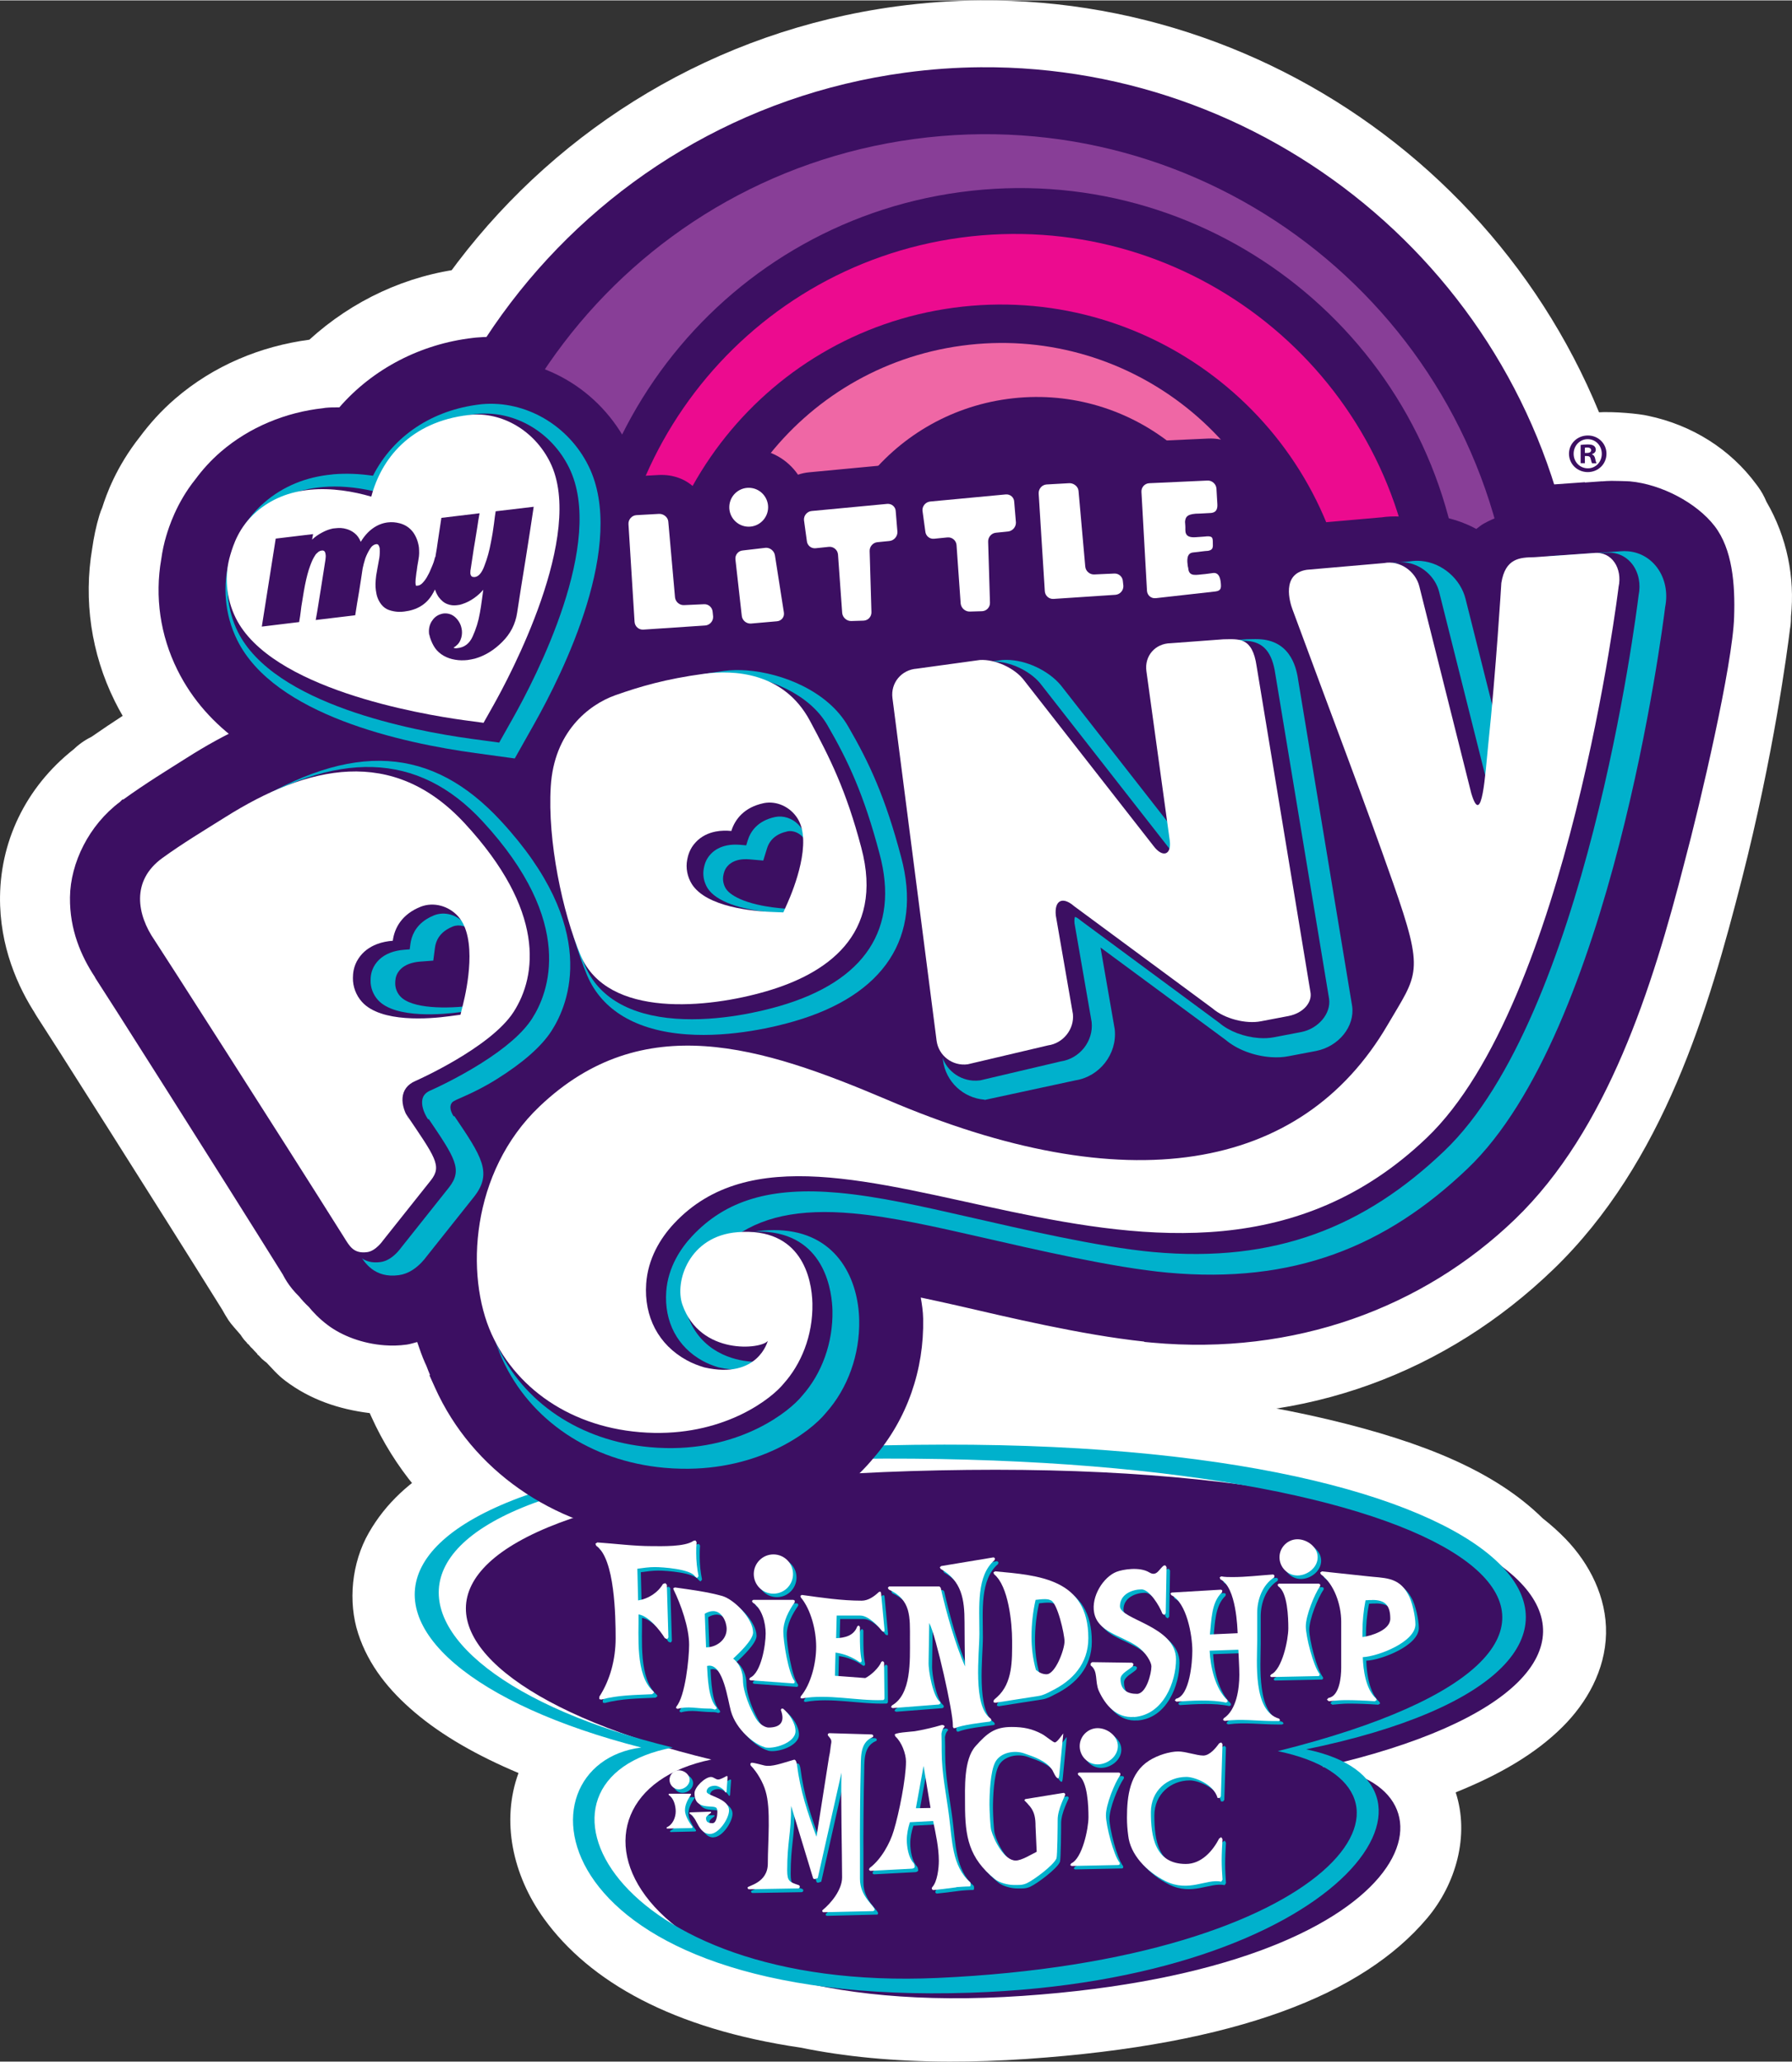 <svg height="339.116" viewBox="0 0 960.098 1103.7" width="294.884" xmlns="http://www.w3.org/2000/svg" xmlns:xlink="http://www.w3.org/1999/xlink"><rect x="0" y="0" width="960.098" height="1103.7" fill="#333333" stroke="none"/><linearGradient id="a"><stop offset="0" stop-color="#2d7b3d"/><stop offset=".197" stop-color="#459945"/><stop offset="1" stop-color="#63bc4f"/></linearGradient><linearGradient id="b" gradientTransform="matrix(10.49 -19.001 19.001 10.49 295.398 389.62)" gradientUnits="userSpaceOnUse" spreadMethod="pad" x1="0" x2="1" xlink:href="#a" y1="0" y2="0"/><clipPath id="c"><path d="m-.294-.907h2.269v1.83h-2.269z"/></clipPath><clipPath id="d"><path d="m296.171 384.871c-3.935-1.144-6.617-5.06-7.656-10.308 4.764-19.069 20.323-20.928 20.323-20.928 0 14.094-2.397 23.748-4.987 30.066-1.752.976-3.553 1.505-5.315 1.505-.799 0-1.591-.109-2.365-.335"/></clipPath><linearGradient id="e" gradientTransform="matrix(10.49 -19.001 19.001 10.49 246.273 374.87)" gradientUnits="userSpaceOnUse" spreadMethod="pad" x1="0" x2="1" xlink:href="#a" y1="0" y2="0"/><clipPath id="f"><path d="m-.294-.907h2.269v1.83h-2.269z"/></clipPath><clipPath id="g"><path d="m244.643 373.178c-2.616-.823-4.975-2.66-6.76-5.799-1.596-5.907-.832-13.365 3.162-20.938 4.233-8.018 11.56-12.41 18.462-13.223l9.95 5.493c2.969 6.287.75 15.45-3.086 22.906-3.333 6.48-11.109 12.097-18.145 12.097-1.225 0-2.429-.17-3.583-.536"/></clipPath><g transform="matrix(1.25 0 0 -1.25 36.382 1854.53)"><g clip-path="url(#g)" transform="matrix(1.196 0 0 1.196 -2405.655 2046.851)"><g clip-path="url(#f)"><path d="m244.643 373.178c-2.616-.823-4.975-2.66-6.76-5.799-1.596-5.907-.832-13.365 3.162-20.938 4.233-8.018 11.56-12.41 18.462-13.223l9.95 5.493c2.969 6.287.75 15.45-3.086 22.906-3.333 6.48-11.109 12.097-18.145 12.097-1.225 0-2.429-.17-3.583-.536" fill="url(#e)"/></g></g><g clip-path="url(#d)" transform="matrix(1.196 0 0 1.196 -2405.655 2046.851)"><g clip-path="url(#c)"><path d="m296.171 384.871c-3.935-1.144-6.617-5.06-7.656-10.308 4.764-19.069 20.323-20.928 20.323-20.928 0 14.094-2.397 23.748-4.987 30.066-1.752.976-3.553 1.505-5.315 1.505-.799 0-1.591-.109-2.365-.335" fill="url(#b)"/></g></g><path d="m375.616 891.841c-70.861-.091-124.528-5.922-164.321-16.044-39.794-10.123-67.687-23.025-82.348-48.648-7.33-12.812-8.99-29.458-4.516-43.166 4.474-13.707 13.334-24.44 24.052-33.565 12.009-10.225 27.128-18.75 44.665-26.137-.015-.044-.05-.084-.065-.129-7.38-20.24-2.615-43.47 10.989-62.279 19.535-27.011 55.196-47.195 110.032-55.227 18.71-3.833 39.899-5.93 63.691-5.981 10.564-.024 21.636.348 33.219 1.142h.006c89.965 6.166 144.013 27.618 171.573 60.294 12.367 14.662 18.262 35.484 12.231 53.903 18.761 7.538 34.155 16.468 45.778 28.029 10.383 10.328 18.328 24.258 18.663 39.95.335 15.692-7.186 30.075-17.245 40.512-3.054 3.169-6.379 6.119-9.917 8.91-20.27 19.923-50.534 32.508-91.943 42.345-42.748 10.156-97.545 16.185-164.532 16.091z" fill="#fff"/><path d="m259.986 794.564c-.055.001-.063 0-.117 0-.129.002-.153 0-.278 0h-.073c-.086 0-.171.037-.256.037-1.542.041-2.422.109-3.507.184-1.247-.052-2.497-.037-3.742.071l-2.446.229h1.369c-.914-0-1.828.041-2.738.124l-3.808.352c-2.239.214-4.447.677-6.583 1.384-46.456 7.517-87.978 36.085-107.789 80.06l-.659 1.457c-13.241 1.633-25.554 5.803-36.208 13.868-3.437 2.602-5.444 5.104-7.937 7.681-.718.535-1.412 1.102-2.079 1.699-.611.562-.934 1.053-1.501 1.611l-.066-.068-.381.403.073.068c-.408.408-.721.776-1.106 1.179-.091.112-.284.255-.373.367-.044.06-.088.124-.132.184-.248.266-.494.521-.732.784-.17.15-.339.3-.505.454-.289.281-.38.518-.659.798-.19.221-.447.457-.63.674l-.073-.068-.322.367.066.052c-.367.441-.952.962-1.289 1.384-.539.69-1.047 1.404-1.523 2.138-1.75 2.108-3.947 4.362-5.147 6.209-1.085 1.67-1.883 3.065-2.475 4.137-.068.124-.106.195-.168.307-13.527 21.696-32.861 52.335-49.132 78.01-8.214 12.962-15.635 24.642-21.102 33.228-2.668 4.189-5.319 8.304-7.132 11.115h-.007c-.91 1.411-1.561 2.43-2.058 3.214-.03.045-.064.094-.095.139-.008 0-.078.124-.351.571-.125.203-.476.789-.652 1.099.451-.796-.606 1.102-.959 1.823-.054.113-.108.225-.161.337-.376.792-.096.229-.241.556l2.219-4.02c-8.021 12.162-15.872 29.766-15.618 50.984.303 25.346 12.304 48.729 33.462 64.53l-3.266-2.827 1.054 1.054c2.325 2.312 5.014 4.226 7.959 5.667 9.074 6.31 17.815 11.882 24.844 16.329h.022.015c8.802 5.584 18.316 10.927 28.622 15.545 21.636 10.948 45.034 18.175 69.817 17.947 2.193-.037 4.365-.101 6.509-.232h.007c10.553-.651 20.637-2.795 30.145-6.033 12.044 14.581 26.866 25.221 42.512 30.841l.03-.169c1.223.469 2.475.858 3.749 1.164 1.949.451 3.938.707 5.938.762.134.001.268.001.403 0h-4.379c11.621 3.871 25.656 7.817 43.706 10.295.175.038.351.06.527.09h.066l.124.037h.044.088.037.051c.122 0 .244.038.366.038.131 0 .097.037.234.045l-.6-.067c.648.082 1.176.154 1.633.206 2.079.334 4.189.647 6.378.944 3.825.529 7.577.819 11.21.908 3.28.079 6.418-.041 9.475-.229.506 0 1.011-.041 1.516-.082 11.089-.831 23.142-3.247 35.249-7.754 5.989 3.315 12.676 5.608 19.777 7.044 1.559.498 3.155.868 4.774 1.106l27.553 3.822c.71.098 1.423.169 2.138.214l.988.067c.701.049 1.367-.037 2.065 0v.075c.467 0 .933-.037 1.399-.075 2.024.071 4.02.045 6.011 0 .173.038.346.038.52.053l.681.038-.3-.038c.166 0 .332.038.498.038h.059c1.24.052 2.483.037 3.72-.075 1.415.037 2.83.037 4.32-.037v.06h.278.015c.723 0 1.446-.038 2.167-.082 1.262-.105 2.517-.289 3.756-.549 7.217-.83 14.302-2.4 21.044-4.891 9.946 7.019 21.668 11.882 35.029 12.682l-.454-.038 6.121.461c1.289 2.013 2.115 4.044 3.712 6.011h-.007c10.853 13.365 24.663 20.42 39.005 23.46 1.389.44 2.809.778 4.247 1.011h.015.051l.967.146c.622.097 1.247.172 1.874.229l33.081 2.9c1.35.105 2.705.116 4.056.037.557.038 1.104.06 1.655.083.61.097 1.223.172 1.838.232l2.914.255c1.755.139 3.519.124 5.272-.045 2.764.139 5.525.356 8.252.214v.191h.337.249c.802 0 1.603-.045 2.402-.116h.022.015c2.082-.165 4.141-.544 6.143-1.135l.351-.109-1.106.221c.208-.053.416-.109.622-.169 2.944-.508 5.894-.995 8.669-1.801 12.864 4.633 24.463 4.886 26.697 4.862l-2.453-.075 5.521.396c1.108.101 2.063.169 3.002.221.268.037.537.06.805.086l19.25 1.369c2.657-.06 4.987 0 7.308.037 7.384.484 18.365-.61 21.959-1.48 18.633-3.918 35.109-14.113 46.386-29.421h.007l.74-1.01c1.417-1.946 2.595-4.055 3.507-6.282 8.967-15.391 12.277-32.659 10.559-49.242.019-1.25-.039-2.499-.176-3.741-.009-.071-.093-.59-.102-.666h.015l-.029-.169h-.007c-.008-.06-.073-.449-.081-.512-.007-.041-0-.082-.007-.124l-.029-.124c-1.137-9.156-6.961-53.816-20.7-107.445-14.042-54.812-33.216-121.123-80.837-166.989h-.007c-44.997-43.333-105.709-67.468-174.495-61.185h-.007l-3.478.322c-1.743.169-3.468.49-5.155.959-21.362 2.588-42.068 6.897-60.115 11.028-4.104-18.568-12.248-36.227-25.034-51.065-20.071-24.312-56.572-45.601-106.054-45.354-.573-.049-1.146-.079-1.721-.094h-.037-.03c-.154-.001-.307-.001-.461 0zm125.758 466.553-2.065-.075h.088c.658.045 1.317.068 1.977.068zm-88.137-5.233-4.357.666c1.462-.112 2.913-.334 4.342-.659h.015z" fill="#fff"/><g transform="matrix(.798 0 0 .798 654.184 187.115)"><g><path d="m-307.084 553.503c215.401 14.761 241.536 113.923 161.169 122.91 210.527 47.817 136.515 162.941-190.638 159.443-335.63-3.595-328.835-109.351-137.634-155.475-91.48-18.684-52.382-141.93 167.103-126.878" fill="#3c0f62"/><path d="m-169.932 684.894c94.389-19.609 30.297-112.192-182.884-121.754-176.59-7.928-231.06 107.121-142.049 123.694-175.508 42.395-196.952 157.824 129.041 155.057 317.377-2.707 420.716-100.863 195.891-156.996m-179.154 164.529c-347.765-.448-344.245-116.145-162.747-162.59-69.097-8.712-56.216-139.357 176.799-131.622 198.241 6.593 271.902 111.849 180.325 130.652 211.936 43.543 133.166 164.015-194.377 163.56" fill="#00b1cc"/></g><g><g fill="#00b1cc"><path d="m-479.805 776.113h-.41l-.835.671c-2.305 3.975-17.446 5.027-21.615 5.027-3.133 0-6.258-.448-9.39-.888l.425-16.998c5.415.888 10.412 3.983 13.336 8.824l1.253.448.828-.873.843-28.268-.627-.888-1.261.448c-2.916 4.639-8.749 11.919-14.164 12.799.201-11.039-1.887-32.669 7.921-41.268l.41-.671-.209-.224-.828-.671c-9.182-.448-18.341-.448-27.306-2.864l-1.044.224v1.313c5.84 9.055 8.756 20.093 8.756 31.356 0 11.695-.418 42.827-10.42 49.674l-.433 1.104 1.052.671c9.801-.671 19.594-1.984 29.394-1.984 5.206 0 17.64-.448 22.227 2.842l1.037.224.634-.888c-.209-2.193-.209-3.841-.209-6.049 0-3.961.425-8.227 1.253-12.187l-.619-.888z"/><path d="m-471.286 758.19c-1.574 0-3.155-.522-4.557-1.41l.694-18.05c5.616 0 11.054 4.035 11.054 9.823 0 4.02-2.633 9.637-7.19 9.637m27.552-72.99c-5.415 1.44-15.253 9.264-18.087 19.348-1.693 6.027-4.028 24.71-11.747 24.36l-1.052-.149c.351-5.78.627-17.759 5.012-22.152l.179-.522-.179-.373-.873-.373c-1.223.522-2.454.522-3.677.522-5.788 0-10.8 1.454-16.237-.149l-.873.373.172.88c4.736 5.43 6.84 25.777 6.84 33.139 0 9.293-4.386 21.563-8.421 29.805v.671l.888.373c8.406-1.223 16.998-2.275 25.24-4.557 6.668-1.932 16.655-12.277 16.655-19.639 0-4.028-7.891-11.397-10.696-14.022 3.506-2.64 5.266-7.369 5.266-11.576 0-5.959 3.707-15.208 7.048-20.705 1.909-3.14 4.967-4.714 6.728-4.714 6.661 0 8.838 3.356 6.549 9.465l.358.671h.88c3.334-2.804 6.653-7.712 6.653-12.09 0-6.317-11.926-9.905-16.625-8.652"/><path d="m-428.291 719.375-23.025 1.678-.694.522.515.873c5.967 2.633 8.361 17.595 8.361 23.726 0 5.616-1.932 13.5-7.019 16.655l-.351.88.701.522h21.57l.701-.373v-.873c-3.162-4.557-6.138-9.995-6.138-15.782 0-5.43 2.737-22.413 6.071-26.612v-.888l-.694-.373z"/><path d="m-379.572 747.084-.962.298c-2.394 3.088-7.503 8.413-11.822 8.413h-12.627l-.321-12.128c4.632.149 9.592 1.298 11.352 6.31l.798.522.641-.813v-4.207c0-4.691 0-9.383.955-13.918l-.321-.798h-.791c-3.841 2.745-8.316 4.527-12.956 5.169l-.313-12.448 16.282-1.231c3.036 1.454 7.414 5.542 8.689 8.771l.791.298.641-.671.209-19.392-.321-.671-.477-.149c-13.903-.522-29.812 3.453-43.558.858l-.798.298.157.798c5.594 6.638 8.316 17.96 8.316 26.694 0 8.57-2.722 19.892-8.316 26.53l-.157.813.798.448c10.546-1.454 21.264-3.073 32.124-3.073 3.52 0 6.713 2.267 9.271 4.691l.791.149.328-.671 1.909-20.22-.313-.806z"/><path d="m-322.588 698.894c-4.386-.597-15.268-1.857-18.773-3.506h-.873l-.351.746v.746c.172 6.84-9.01 47.951-12.695 54.977l-.343-21.063c-.186-4.803 2.439-18.743 6.131-21.332l.172-.746v-.224l-.709-.522-24.927-1.939-.873.522.522.925c10.532 5.907 9.674 24.196 9.674 35.466 0 12.001.731 21.19-11.374 26.739l-.53.917.694.746h27.023l.709-.746c2.983-13.112 7.615-29.842 13.067-42.223-.179 5.184-.276 18.617-.276 23.785 0 12.202-1.469 22.16-12.866 28.619l-.358.746v.149l.694.522 28.171 4.684.701-.597-.179-.925c-9.816-8.495-8.167-24.681-8.167-39.546 0-10.532-3.744-39.113 6.086-45.58l.351-.925-.701-.522z"/><path d="m-290.109 764.015c-1.096.597-2.193.597-3.468.597-1.469 0-2.931-.224-4.58-.373-1.454-6.399-2.185-13.187-2.185-19.765 0-6.019.731-12.031 2.379-17.848 1.641-1.35 3.468-2.327 5.661-2.327 4.751 0 9.681 13.187 9.681 17.647 0 3.878-3.834 20.929-7.488 22.1m.544-48.653c-2.193-1.171-4.386-2.335-6.757-2.715l-23.577-3.692-.917.373.186.97c.552.783 1.275 1.164 1.827 1.745 8.406 7.57 8.033 19.78 8.033 30.237 0 9.704-2.006 29.469-9.674 35.675l-.373.962.917.597c23.211-2.133 50.074-3.871 50.074-35.861 0-13.754-8.592-22.868-19.74-28.291"/><path d="m-245.316 701.393c-9.286-.746-15.35 6.235-18.9 14.022-2.185 5.049-.224 10.651-4.363 13.627v1.089l.798.671 21.444-.298.806-.671-.373-1.141c-1.783-1.835-6.623-3.901-6.623-6.877 0-5.967 3.647-8.025 8.794-8.025 4.96 0 7.794 10.673 7.794 14.805 0 2.066-2.812 7.511-8.025 10.964-8.727 5.736-20.757 7.496-22.734 17.789-1.678 8.786 4.99 19.191 11.993 21.951 3.431 1.357 12.508 2.819 17.625-.298 4.147-2.543 5.311 2.118 7.891 3.729h.791l.597-.917-.448-24.748-.798-.91-.985.671c-1.589 4.363-7.063 13.082-11.218 13.082-4.751 0-11.583-2.432-11.583-9.077 0-7.198 30.103-10.591 30.103-28.47 0-11.926-6.631-29.745-22.48-30.998"/><path d="m-167.657 699.185h-2.454c-8.943 0-17.744 1.305-26.508.075l-.873.522.373.873c6.84 4.386 8.413 15.782 8.413 23.323 0 4.565-.373 9.107-.522 13.5l-15.424-.522c.373-8.592 2.969-20.34 9.465-26.478l.149-.88-.888-.522c-7.891 1.745-18.408 1.052-26.642.522l-.88.671.671.873c7.354 1.581 8.756 19.639 8.756 25.784 0 8.242-3.021 25.784-11.255 29.82l-.522.88.671.522 26.523 1.566.746-.373-.149-1.052c-5.788-5.437-5.624-14.91-6.489-22.629l14.887.746c-.075 2.156-.597 24.733-9.293 28.924l-.373 1.052.88.522c1.924-.373 4.02-.373 5.952-.373 7.377 0 14.552.873 21.913 1.402l.671-.522-.149-1.052c-6.303-4.035-9.1-11.919-9.1-19.109v-14.895c0-11.404-2.424-37.785 11.777-41.813l.522-.88-.88-.522z"/><path d="m-157.506 777.314c-5.266 0-9.644 4.378-9.644 9.816 0 5.258 4.378 9.629 9.644 9.629 5.251 0 10.86-4.199 10.86-9.629 0-5.609-5.609-9.816-10.86-9.816m11.218-54-25.247-.522-.671.522.522.873c5.967 2.633 9.286 18.647 9.286 24.785 0 5.609-.373 19.4-5.43 22.555l-.373.873.671.522h21.563l.671-.373v-.873c-3.155-4.557-7.727-15.894-7.727-21.682 0-5.43 4.035-21.272 7.369-25.479v-.873l-.671-.373z"/><path d="m-264.835 675.899c-5.258 0-9.644 4.393-9.644 9.816 0 5.258 4.386 9.644 9.644 9.644s10.867-4.207 10.867-9.644c0-5.609-5.609-9.816-10.867-9.816m11.225-53.985-25.247-.522-.671.522.522.858c5.967 2.64 9.279 18.654 9.279 24.792 0 5.601-.373 19.392-5.422 22.547l-.373.88.671.522h21.563l.671-.373v-.873c-3.155-4.565-7.727-15.887-7.727-21.675 0-5.43 4.035-21.272 7.362-25.486v-.873l-.671-.373z"/><path d="m-117.252 764.134c-1.104 0-2.387 0-3.685-.149-1.104-5.616-1.663-11.412-1.663-17.214v-2.514c4.617.597 14.947 3.677 14.947 9.868 0 7.145-2.775 10.047-9.599 10.047m-5.161-30.744c.224-6.966 1.663-17.214 7.004-22.048l.373-.597v-.373l-.925-.597c-5.348.373-10.711.597-16.051.597-2.954 0-5.907-.373-8.674-.597l-.925.783v.224l.746.776c5.907.962 6.832 11.21 6.832 16.237v24.763c0 8.898-3.699 20.116-10.89 25.337l-.373.776v.149l.932.597 23.629-2.528c9.592-1.149 17.393-.149 22.562-9.659 2.223-3.677 3.998-11.993 3.998-16.252 0-9.472-20.108-17.207-28.223-17.595"/><path d="m-385.392 597.151-26.493-.671c-.515-.149-.888.373-.888.768 0 .224.246.373.373.522 4.333 3.565 10.308 10.673 10.308 17.423 0 11.337-.761 44.878-.328 56.201l-12.724-56.588c-1.067-.373-1.454-.522-1.835-.522-.38 0-.641.224-.761.597l-11.717 38.591c0-15.275-2.111-19.243-2.111-34.518 0-5.989 1.298-6.332 6.131-7.981.38-.149.634-.373.634-.888 0-.373-.254-.776-.768-.895l-26.299-.448c-.5-.149-1.007.373-1.007.895 0 1.022 10.89 2.342 10.89 12.911 0 11.971 1.738 29.29-1.193 38.852-1.275 4.587-4.617 10.375-7.936 13.679l-.246.671c0 .373.246.895.761.895 1.522 0 5.124-1.134 6.817-1.492 4.043-.843 9.293 1.231 15.879 3.11.858.224 1.425-1.469 1.551-2.476 1.872-14.641 5.676-25.755 10.509-38.867l6.765 42.969c.634 2.543.843 5.78 1.052 6.728.477 2.118 0 2.707-1.522 4.49l-.261.522c0 .522.507.888.888.888l22.704-.671c.38 0 .888-.373.888-.776 0-.671-.373-.768-.768-.888-6.75-3.177-5.751-11.3-6.004-17.789-.254-7.884-.507-35.324-.38-43.088v-15.029c0-9.547 7.869-14.537 7.869-16.454 0-.373-.395-.753-.776-.753"/><path d="m-358.326 675.064-4.125-22.689 7.861.149-3.737 22.555zm17.58-65.143c-2.543-.373-11.673-1.484-12.307-1.484-.507 0-.768.522-.895.888l.254.671c2.804 2.931 3.565 10.315 3.565 14.142 0 7.257-1.663 14.388-3.065 21.391l-12.478-.671c-1.022-3.304-1.656-6.243-1.656-9.547 0-3.826.955-9.554 3.625-12.351.507-.522.627-1.827.627-2.088 0-.522-1.074-.932-1.462-.932l-22.182-1.171c-.522 0-.895.373-.895.895l.373.671c5.989 4.453 10.875 13.082 12.918 20.093 2.797 9.167 6.549 27.836 6.549 37.01 0 4.207-2.372 10.517-5.683 13.44l-.254.671c-1.357 1.41 8.816 1.88 10.576 2.133 3.446.522 10.599 2.126 14.253 3.289 1.149.373 2.297-.522 1.678-1.037-.298-.224-1.059-1.335-1.268-2.424l-.231-1.022c.112-3.073.112-7.198.112-9.368 0-12.098 2.454-23.099 3.983-35.07 1.663-12.866 1.566-26.911 11.27-35.361.351-.298.395-2.305-.104-2.305-2.297 0-6.28-.298-7.302-.448"/><path d="m-285.364 670.976c0-.373-.246-2.558-.627-2.558-1.275 0-2.491 3.237-3.125 4.378-3.185 4.967-9.793 7.183-15.35 9.077-4.841 1.663-12.396.671-15.327-4.691-2.678-4.967-3.133-16.991-3.133-22.846 0-3.133.433-11.986.947-13.769 1.522-5.609 7.019-16.282 13.142-16.282 3.185 0 8.339 3.304 11.27 4.699l-.627 13.769c0 4.08-.462 7.421-2.886 10.479-.895 1.149-1.902 2.17-2.924 3.185 0 0-.134 0-.134.149 0 .373.38.761.761.761l20.265 3.282c.388 0 .888-.373.888-.895 0-.597-4.08-7.772-4.08-13.493 0-2.924-.127-19.355-.634-20.765-1.529-3.677-12.105-11.561-15.924-13.336-2.543-1.141-4.319-.947-7.123-.947-3.051 0-7.712 1.223-10.017 3.118-14.007 11.352-16.066 22.741-16.066 40.068 0 8.652-.783 24.099 5.631 31.296 6.303 7.056 10.36 10.33 19.407 10.33 6.37 0 10.957-.94 16.275-3.759 1.924-1.014 6.049-4.535 6.937-4.535 1.41 0 4.535 5.206 4.535 4.691l-2.081-21.384z"/><path d="m-198.647 658.744-.671-.873h-1.096c-2.118 7.556-12.56 11.322-16.73 11.322-10.308 0-19.094-7.488-19.094-18.885 0-13.157 2.133-27.85 18.773-27.85 8.346 0 14.417 6.914 17.93 13.716l1.096.671.671-1.096c-.224-3.714-.448-7.667-.448-11.389 0-3.506.224-6.795.448-10.308l-.671-1.096c-8.055 1.693-17.453-5.922-29.976.373-10.382 5.191-18.915 14.35-20.004 24.427-.448 3.297-.671 6.355-.671 9.644 0 11.628 1.529 24.009 11.896 30.61 4.595 2.909 11.054 4.893 15.648 4.893 3.953 0 9.935-2.193 13.44-2.193 3.506 0 6.795 4.169 8.555 6.586l1.096.448.671-.88-.873-28.059z"/><path d="m-489.711 662.503c-2.767 0-5.072 2.305-5.072 5.161 0 2.767 2.305 5.072 5.072 5.072 2.767 0 5.728-2.223 5.728-5.072 0-2.946-2.961-5.161-5.728-5.161m6.914-20.735-13.276-.298-.358.298.276.448c3.133 1.38 4.699 5.251 4.699 8.473 0 2.946-1.022 7.101-3.685 8.749l-.186.448.373.298h11.33l.365-.149v-.448c-1.656-2.394-3.222-5.251-3.222-8.287 0-2.864 2.297-6.638 4.057-8.846v-.448l-.373-.224z"/><path d="m-473.002 638.569c-3.923 0-5.758 3.468-7.272 6.347-.917 1.857-1.909 3.453-3.677 4.565l-.164.448.343.224 11.016.373.336-.224-.164-.448c-.746-.671-2.588-1.686-2.588-2.79 0-2.2 1.335-2.7 3.513-2.7 2.081 0 2.573 4.304 2.573 5.818 0 .776 0 1.536-.403 2.215-1.343 2.2-11.867-1.701-11.867 8.025 0 3.297 5.683 8.719 8.853 8.719 1.417 0 2.506-1.365 3.841-1.365 1.171 0 3.431 1.283 4.505 1.872h.336l.254-.298-.589-8.122-.328-.373-.425.298c-.664 1.604-3.67 3.371-5.422 3.371-2.006 0-4.505-.761-4.505-3.2 0-2.29 12.023-3.468 12.023-10.077 0-4.393-5.512-12.598-10.188-12.598"/></g><path d="m-481.673 777.985h-.418l-.835.671c-2.29 3.983-17.438 5.035-21.615 5.035-3.125 0-6.25-.448-9.383-.888l.418-17.006c5.422.888 10.427 3.975 13.343 8.831l1.253.448.835-.873.835-28.261-.634-.888-1.253.448c-2.909 4.632-8.741 11.919-14.164 12.799.209-11.046-1.887-32.676 7.914-41.283l.418-.671-.201-.224-.835-.671c-9.182-.448-18.341-.448-27.306-2.879l-1.044.224v1.313c5.84 9.062 8.756 20.093 8.756 31.363 0 11.688-.418 42.827-10.42 49.667l-.425 1.111 1.037.671c9.808-.671 19.601-1.984 29.402-1.984 5.199 0 17.64-.448 22.227 2.842l1.037.224.634-.895c-.209-2.2-.209-3.841-.209-6.041 0-3.968.425-8.234 1.253-12.195l-.619-.88z" fill="#fff"/><path d="m-473.151 760.055c-1.581 0-3.155-.522-4.565-1.402l.701-18.05c5.616 0 11.054 4.028 11.054 9.816 0 4.028-2.64 9.637-7.19 9.637m27.545-72.99c-5.415 1.447-15.253 9.271-18.08 19.348-1.693 6.034-4.035 24.718-11.755 24.36l-1.044-.149c.351-5.78.627-17.759 5.005-22.145l.179-.522-.179-.373-.873-.373c-1.216.522-2.446.522-3.677.522-5.795 0-10.8 1.462-16.237-.149l-.873.373.179.88c4.736 5.43 6.84 25.777 6.84 33.139 0 9.293-4.386 21.563-8.428 29.812v.671l.888.298c8.413-1.216 16.998-2.275 25.247-4.55 6.653-1.924 16.655-12.277 16.655-19.631 0-4.035-7.891-11.404-10.703-14.03 3.513-2.633 5.266-7.362 5.266-11.576 0-5.959 3.707-15.216 7.048-20.698 1.909-3.14 4.975-4.714 6.728-4.714 6.661 0 8.838 3.349 6.564 9.465l.351.671h.865c3.341-2.797 6.661-7.697 6.661-12.09 0-6.303-11.926-9.898-16.625-8.645" fill="#fff"/><path d="m-430.158 721.247-23.025 1.671-.694.522.515.873c5.959 2.633 8.361 17.595 8.361 23.733 0 5.609-1.932 13.493-7.019 16.648l-.351.88.701.522h21.57l.709-.373v-.88c-3.162-4.557-6.138-9.995-6.138-15.782 0-5.437 2.73-22.413 6.064-26.612v-.88l-.694-.373z" fill="#fff"/><path d="m-381.441 748.956-.955.298c-2.402 3.088-7.511 8.413-11.829 8.413h-12.627l-.313-12.135c4.624.149 9.584 1.305 11.345 6.317l.798.522.641-.82v-4.199c0-4.691 0-9.383.955-13.918l-.321-.798h-.798c-3.834 2.745-8.309 4.527-12.948 5.169l-.313-12.448 16.29-1.231c3.028 1.44 7.399 5.534 8.674 8.771l.798.298.641-.671.209-19.4-.321-.671-.477-.149c-13.903-.522-29.812 3.453-43.551.865l-.806.298.157.798c5.594 6.638 8.309 17.96 8.309 26.694 0 8.562-2.715 19.892-8.309 26.523l-.157.813.806.448c10.539-1.454 21.25-3.08 32.117-3.08 3.52 0 6.713 2.267 9.271 4.699l.791.149.328-.671 1.909-20.213-.313-.798z" fill="#fff"/><path d="m-324.46 700.759c-4.378-.522-15.26-1.842-18.773-3.498h-.873l-.351.746v.746c.179 6.84-9.003 47.951-12.687 54.977l-.351-21.048c-.179-4.803 2.446-18.743 6.138-21.332l.172-.746v-.149l-.716-.522-24.927-1.939-.865.522.515.925c10.532 5.907 9.674 24.188 9.674 35.458 0 12.008.738 21.205-11.374 26.747l-.522.925.694.746h27.023l.694-.746c2.991-13.127 7.63-29.849 13.075-42.231-.172 5.176-.276 18.617-.276 23.785 0 12.195-1.469 22.16-12.866 28.626l-.358.746v.149l.709.597 28.156 4.677.701-.522-.172-.925c-9.823-8.495-8.175-24.681-8.175-39.546 0-10.532-3.737-39.113 6.086-45.58l.358-.917-.709-.597z" fill="#fff"/><path d="m-291.978 765.88c-1.089.597-2.193.597-3.476.597-1.462 0-2.916-.224-4.572-.373-1.454-6.399-2.185-13.187-2.185-19.773 0-6.019.731-12.016 2.372-17.841 1.641-1.35 3.483-2.327 5.669-2.327 4.751 0 9.681 13.187 9.681 17.647 0 3.878-3.834 20.929-7.488 22.092m.544-48.645c-2.185-1.164-4.386-2.327-6.765-2.722l-23.569-3.685-.917.373.186.97c.552.776 1.275 1.171 1.82 1.753 8.406 7.563 8.04 19.773 8.04 30.23 0 9.696-1.991 29.469-9.681 35.675l-.365.97.917.597c23.204-2.148 50.078-3.878 50.078-35.868 0-13.761-8.593-22.868-19.744-28.291" fill="#fff"/><path d="m-247.188 703.257c-9.271-.746-15.342 6.228-18.893 14.022-2.193 5.049-.224 10.651-4.371 13.627v1.081l.783.671 21.458-.298.798-.671-.373-1.149c-1.79-1.842-6.616-3.901-6.616-6.877 0-5.967 3.647-8.025 8.794-8.025 4.96 0 7.787 10.681 7.787 14.805 0 2.066-2.812 7.503-8.025 10.964-8.712 5.736-20.757 7.503-22.726 17.789-1.686 8.779 4.982 19.198 11.986 21.943 3.424 1.357 12.508 2.827 17.625-.298 4.154-2.543 5.318 2.111 7.899 3.722h.791l.597-.917-.448-24.748-.798-.917-.985.671c-1.581 4.356-7.056 13.075-11.21 13.075-4.759 0-11.591-2.424-11.591-9.062 0-7.205 30.11-10.591 30.11-28.484 0-11.919-6.631-29.737-22.488-30.991" fill="#fff"/><path d="m-169.522 701.042h-2.454c-8.943 0-17.744 1.32-26.515.075l-.873.522.373.873c6.84 4.378 8.406 15.782 8.406 23.316 0 4.565-.373 9.122-.522 13.508l-15.432-.522c.373-8.585 2.976-20.347 9.465-26.478l.224-.873-.888-.522c-7.891 1.745-18.408 1.059-26.65.522l-.873.671.671.88c7.354 1.581 8.756 19.639 8.756 25.777 0 8.242-3.021 25.792-11.262 29.82l-.522.88.671.522 26.523 1.559.671-.373-.149-1.052c-5.788-5.43-5.624-14.91-6.496-22.614l14.902.671c-.149 2.156-.597 24.733-9.293 28.932l-.373 1.044.873.522c1.924-.373 4.028-.373 5.967-.373 7.362 0 14.544.88 21.913 1.402l.671-.522-.149-1.059c-6.303-4.028-9.114-11.919-9.114-19.109v-14.902c0-11.389-2.417-37.778 11.785-41.805l.522-.88-.88-.522z" fill="#fff"/><path d="m-159.378 779.178c-5.258 0-9.644 4.386-9.644 9.816 0 5.258 4.386 9.637 9.644 9.637 5.258 0 10.867-4.207 10.867-9.637 0-5.609-5.609-9.816-10.867-9.816m11.218-53.993-25.247-.522-.671.522.522.865c5.952 2.633 9.279 18.654 9.279 24.785 0 5.616-.373 19.407-5.43 22.555l-.373.873.671.522h21.57l.671-.373v-.873c-3.155-4.565-7.72-15.894-7.72-21.682 0-5.437 4.035-21.272 7.369-25.479v-.88l-.671-.373z" fill="#fff"/><path d="m-266.7 677.771c-5.258 0-9.637 4.378-9.637 9.816 0 5.258 4.378 9.644 9.637 9.644s10.867-4.207 10.867-9.644c0-5.609-5.609-9.816-10.867-9.816m11.218-54-25.243-.522-.701.522.53.865c5.962 2.64 9.274 18.654 9.274 24.792 0 5.609-.373 19.4-5.422 22.555l-.373.873.671.522h21.563l.671-.373v-.873c-3.155-4.565-7.727-15.887-7.727-21.675 0-5.437 4.035-21.272 7.369-25.486v-.865l-.671-.373z" fill="#fff"/><path d="m-119.116 766.006c-1.104 0-2.387 0-3.692-.149-1.104-5.624-1.663-11.412-1.663-17.214v-2.514c4.617.597 14.955 3.677 14.955 9.868 0 7.145-2.775 10.047-9.599 10.047m-5.161-30.744c.224-6.974 1.663-17.214 7.011-22.048l.373-.597v-.373l-.925-.597c-5.348.373-10.703.597-16.051.597-2.954 0-5.907-.373-8.674-.597l-.925.768v.224l.746.776c5.915.955 6.847 11.21 6.847 16.237v24.763c0 8.898-3.699 20.108-10.89 25.329l-.373.776v.224l.925.597 23.629-2.528c9.592-1.156 17.401-.149 22.57-9.666 2.215-3.677 4.005-11.993 4.005-16.245 0-9.472-20.123-17.214-28.238-17.595" fill="#fff"/><path d="m-387.261 599.016-26.493-.597c-.507-.149-.88.373-.88.768 0 .224.246.373.373.522 4.341 3.573 10.3 10.681 10.3 17.423 0 11.337-.753 44.878-.321 56.216l-12.739-56.596c-1.059-.373-1.447-.522-1.827-.522-.38 0-.641.298-.753.671l-11.725 38.591c0-15.283-2.111-19.243-2.111-34.533 0-5.982 1.298-6.325 6.131-7.973.388-.149.627-.373.627-.895 0-.373-.239-.761-.761-.888l-26.292-.448c-.5-.149-1.014.373-1.014.895 0 1.014 10.897 2.349 10.897 12.918 0 11.964 1.73 29.29-1.201 38.837-1.275 4.595-4.617 10.39-7.936 13.694l-.246.671c0 .373.246.895.753.895 1.536 0 5.132-1.134 6.825-1.484 4.043-.85 9.293 1.216 15.879 3.103.85.224 1.432-1.469 1.559-2.491 1.865-14.634 5.676-25.732 10.509-38.852l6.758 42.969c.634 2.536.843 5.788 1.052 6.728.477 2.111 0 2.707-1.522 4.483l-.261.522c0 .522.515.895.888.895l22.704-.671c.388 0 .888-.373.888-.768 0-.597-.373-.761-.761-.888-6.75-3.177-5.751-11.292-6.012-17.789-.261-7.899-.5-35.317-.38-43.096v-15.022c0-9.562 7.869-14.529 7.869-16.446 0-.373-.395-.768-.776-.768" fill="#fff"/><path d="m-360.194 676.936-4.125-22.689 7.861.149-3.737 22.562zm17.58-65.143c-2.543-.373-11.673-1.484-12.314-1.484-.507 0-.761.522-.888.88l.254.671c2.804 2.931 3.565 10.315 3.565 14.142 0 7.265-1.671 14.388-3.058 21.399l-12.486-.671c-1.022-3.304-1.656-6.235-1.656-9.547 0-3.811.955-9.547 3.632-12.351.5-.522.619-1.827.619-2.081 0-.522-1.074-.947-1.462-.947l-22.189-1.156c-.515 0-.888.373-.888.895l.373.671c5.989 4.445 10.882 13.09 12.918 20.093 2.797 9.174 6.549 27.836 6.549 37.01 0 4.214-2.364 10.524-5.683 13.448l-.254.671c-1.357 1.402 8.816 1.872 10.584 2.133 3.446.522 10.584 2.126 14.246 3.282 1.149.373 2.29-.522 1.671-1.029-.291-.224-1.052-1.335-1.26-2.439l-.231-1.014c.112-3.073.112-7.19.112-9.361 0-12.105 2.446-23.099 3.975-35.078 1.671-12.859 1.574-26.903 11.277-35.361.351-.298.395-2.297-.104-2.297-2.305 0-6.28-.298-7.302-.373" fill="#fff"/><path d="m-287.236 672.848c0-.373-.246-2.551-.619-2.551-1.275 0-2.499 3.237-3.125 4.371-3.192 4.967-9.801 7.19-15.35 9.077-4.848 1.656-12.404.671-15.327-4.691-2.678-4.967-3.133-16.991-3.133-22.846 0-3.125.425-11.993.94-13.769 1.522-5.601 7.026-16.267 13.142-16.267 3.192 0 8.339 3.282 11.27 4.691l-.619 13.761c0 4.072-.47 7.421-2.894 10.479-.888 1.149-1.902 2.17-2.924 3.192 0 0-.127 0-.127.149 0 .373.38.761.761.761l20.258 3.282c.388 0 .88-.373.88-.902 0-.597-4.065-7.757-4.065-13.485 0-2.924-.127-19.355-.634-20.765-1.536-3.685-12.105-11.553-15.924-13.336-2.551-1.149-4.326-.947-7.123-.947-3.051 0-7.72 1.223-10.017 3.125-14.015 11.33-16.066 22.741-16.066 40.06 0 8.659-.791 24.099 5.631 31.296 6.288 7.063 10.36 10.33 19.407 10.33 6.37 0 10.957-.94 16.267-3.759 1.932-1.022 6.056-4.535 6.936-4.535 1.417 0 4.542 5.199 4.542 4.691l-2.088-21.384z" fill="#fff"/><path d="m-200.505 660.616-.671-.865h-1.104c-2.111 7.548-12.553 11.307-16.722 11.307-10.308 0-19.094-7.488-19.094-18.878 0-13.15 2.126-27.85 18.781-27.85 8.339 0 14.41 6.914 17.923 13.716l1.096.671.671-1.089c-.224-3.722-.448-7.66-.448-11.389 0-3.513.224-6.802.448-10.323l-.671-1.081c-8.063 1.686-17.453-5.93-29.976.298-10.382 5.199-18.915 14.365-20.004 24.442-.448 3.282-.671 6.347-.671 9.637 0 11.621 1.536 24.017 11.911 30.61 4.587 2.909 11.046 4.893 15.648 4.893 3.938 0 9.927-2.193 13.433-2.193 3.506 0 6.795 4.169 8.555 6.586l1.096.448.671-.88-.865-28.059z" fill="#fff"/><path d="m-491.579 664.368c-2.752 0-5.072 2.305-5.072 5.161 0 2.767 2.32 5.072 5.072 5.072 2.767 0 5.728-2.215 5.728-5.072 0-2.954-2.961-5.161-5.728-5.161m6.922-20.742-13.276-.298-.373.298.283.448c3.133 1.372 4.699 5.243 4.699 8.466 0 2.946-1.007 7.101-3.685 8.749l-.186.448.373.298h11.33l.365-.149v-.448c-1.656-2.402-3.222-5.251-3.222-8.294 0-2.864 2.297-6.638 4.05-8.853v-.448l-.358-.224z" fill="#fff"/><path d="m-474.87 640.433c-3.923 0-5.758 3.468-7.272 6.34-.91 1.872-1.917 3.468-3.67 4.58l-.172.448.343.224 11.016.373.336-.224-.164-.448c-.746-.671-2.588-1.693-2.588-2.797 0-2.2 1.335-2.7 3.506-2.7 2.081 0 2.581 4.311 2.581 5.825 0 .768 0 1.529-.41 2.208-1.335 2.2-11.859-1.693-11.859 8.025 0 3.304 5.676 8.734 8.853 8.734 1.425 0 2.506-1.365 3.841-1.365 1.171 0 3.431 1.268 4.505 1.865h.328l.261-.373-.589-8.115-.321-.373-.433.298c-.664 1.604-3.677 3.371-5.422 3.371-1.999 0-4.505-.761-4.505-3.207 0-2.282 12.023-3.476 12.023-10.069 0-4.393-5.512-12.605-10.188-12.605" fill="#fff"/><path d="m-428.44 778.089c0-5.818-4.714-10.539-10.539-10.539-5.825 0-10.539 4.721-10.539 10.539 0 5.81 4.714 10.539 10.539 10.539 5.825 0 10.539-4.729 10.539-10.539" fill="#00b1cc" transform="translate(-0 -0)"/><path d="m-430.304 779.954c0-5.825-4.714-10.539-10.539-10.539-5.818 0-10.546 4.714-10.546 10.539 0 5.818 4.729 10.546 10.546 10.546 5.825 0 10.539-4.729 10.539-10.546" fill="#fff" transform="translate(-0 -0)"/></g></g><path d="m205.692 1097.863c-.943.041-1.884.128-2.819.255l-36.171 4.972-24.815 3.405c-3.427.485-6.744 1.561-9.804 3.178-11.145 2.595-22.936 5.781-35.264 10.522-25.696 9.882-58.817 27.073-76.795 63.359h.007c-10.047 20.269-13.379 43.143-9.614 65.306.67 4.718 1.647 9.502 3.097 14.293.342 1.109.748 2.196 1.215 3.258 1.677 5.293 5.856 17.27 16.175 30.321 4.036 5.406 8.943 10.994 15.047 16.248 16.525 14.242 36.696 22.53 57.538 25.291 18.405 16.754 41.553 27.666 66.624 30.555h.088l1.098.124c.173.037.346.041.52.06l.395.037c.076 0 .151.037.227.037 1.845.161 3.932.21 5.997.27.718.068 1.439.109 2.16.124.077 0.0.15 0 .227 0h.008c40.505.236 77.082-23.322 94.859-59.193 18.894-38.096 10.837-76.329 2.804-102.635-8.315-27.232-20.133-49.656-27.502-62.729-5.315-9.43-15.3-15.265-26.125-15.267h17.522l-9.299-16.512c-5.537-9.834-16.124-15.727-27.399-15.252z" fill="#fff"/><path d="m391.177 1483.617c-11.938-.086-24.001-.933-36.134-2.574-155.32-20.98-264.786-164.646-243.814-319.94 18.997-140.755 138.763-243.869 276.652-246.37 14.264-.259 28.725.555 43.286 2.52v.004c155.326 20.99 264.786 164.672 243.824 319.978l-42.123-5.685c-0.0.001 0 0 0 0l42.123 5.686c-19.328 143.175-142.945 247.421-283.815 246.379z" fill="#fff"/><path d="m391.372 1454.986c-10.737-.079-21.585-.839-32.497-2.315-139.688-18.869-238.136-148.075-219.274-287.739 17.085-126.588 124.797-219.324 248.808-221.574 12.829-.232 25.834.499 38.929 2.266v.003c139.693 18.877 238.135 148.098 219.284 287.773l-37.883-5.113c-0.0.001 0 0 0 0l37.883 5.114c-17.383 128.765-128.558 222.518-255.25 221.582z" fill="#3c0f62"/><path d="m180.836 1339.467c-1.921 0-3.852-.105-5.792-.274l-.396-.038-1.102-.124c-22.323-2.572-42.888-13.246-57.21-29.749-1.641-.053-3.3.037-4.927-.109l-1.042-.086-.99-.154c-16.057-1.75-31.619-8.134-43.858-18.687-4.324-3.722-7.88-7.728-10.821-11.699-8.285-10.287-11.521-20.96-12.469-24.084h-.004-.004c-1.021-3.373-1.745-6.785-2.212-10.21-2.821-16.067-.443-32.586 6.892-47.383 13.152-26.546 37.72-39.857 60.682-48.687 13.157-5.06 26.271-8.495 38.388-11.042v-.932l24.814-3.409 36.175-4.971 17.9 31.79h.011c6.841 12.137 17.626 32.794 24.943 56.758 7.318 23.966 12.864 52.632-.986 80.555-12.879 25.997-39.178 42.781-67.989 42.548z" fill="#3c0f62"/><path d="m618.187 1229.564c-16.784 124.306-131.17 211.478-255.466 194.668-124.326-16.791-211.469-131.16-194.682-255.46 16.778-124.316 131.144-211.479 255.46-194.707 124.325 16.801 211.466 131.189 194.688 255.498" fill="#883e97"/><path d="m596.503 1238.405c-14.053 104.136-109.888 177.139-214.021 163.083-104.143-14.073-177.162-109.876-163.115-214.009 14.06-104.159 109.901-177.201 214.047-163.157 104.127 14.076 177.165 109.914 163.089 214.083" fill="#3c0f62"/><path d="m576.686 1234.183c-12.74 94.39-99.587 160.553-193.998 147.817-94.347-12.758-160.575-99.615-147.814-193.948 12.751-94.386 99.608-160.568 193.945-147.835 94.422 12.765 160.629 99.597 147.867 193.966" fill="#ec0b8f"/><path d="m549.419 1222.522c-11.139 82.658-87.208 140.597-169.835 129.439-82.631-11.174-140.608-87.201-129.466-169.839 11.181-82.673 87.228-140.593 169.866-129.42 82.608 11.165 140.624 87.174 129.435 169.82" fill="#3c0f62"/><path d="m526.424 1226.5c-9.417 69.727-73.545 118.634-143.29 109.213-69.774-9.43-118.638-73.584-109.196-143.315 9.404-69.676 73.55-118.621 143.303-109.222 69.74 9.421 118.617 73.623 109.183 143.324" fill="#ef67a5"/><g fill="#3c0f62"><path d="m0 0c-2.19 16.216-17.104 27.59-33.324 25.399-16.227-2.193-27.591-17.113-25.395-33.33 2.187-16.204 17.105-27.587 33.327-25.401 16.219 2.191 27.586 17.122 25.392 33.332" transform="matrix(3.134 0 0 3.134 507.224 1233.294)"/><path d="m1288.861 167.262c-.364-0-.731.01-1.1.027l.025-.008-26.107 1.191h-.01c-7.299.335-13.713 4.598-17.268 10.613-4.194-6.71-11.805-9.999-20.308-9.131l.797-.062-10.166.572-.197.014c-4.625.365-8.737 2.205-11.998 4.975-2.081-.51-4.252-.698-6.443-.502h-.037l-33.91 3.193h-.02c-3.227.313-6.211 1.347-8.836 2.902-3.175-1.476-6.703-2.186-10.281-1.869l-.059.008-33.885 3.199h-.01c-1.736.164-3.401.531-4.979 1.07-4.652-6.783-12.38-11.375-21.119-11.525-11.425-.213-21.429 7.196-25.137 17.459-4.388-4.349-10.69-6.393-17.527-5.689l.816-.07-10.174.568-.211.018c-11.606.929-20.243 11.154-19.574 22.527v.031l-8.226 34.97-12.718 14.541c.773 11.367 34.764 14.916 46.346 14.083l27.639-1.842h.037c3.481-.246 6.703-1.319 9.502-3 3.306 1.613 7.074 2.409 11.035 2.125l.135-.008 11.594-1.014c5.831-.455 11.127-3.773 14.686-8.42 4.008 5.359 10.45 8.62 17.93 8.344l5.494-.164.109-.008 47.418-4.055h.014l5.57-.166.141-.006c7.386-.333 13.803-4.639 17.334-10.699 4.104 3.528 9.492 5.582 15.174 5.168h.01l27.67-1.836.09-.006c2.772-.213 5.389-.965 7.76-2.137 3.489 1.805 7.442 2.68 11.432 2.234l26.184-2.938c2.078-.217 6.271-.14 11.691-4.686s7.074-12.445 6.908-16.285v-.014-.018c-.089-1.973.062-4.912-2.078-9.881-.457-1.06-1.171-2.299-2-3.537.643-3.31.451-5.453.451-4.832 0-.638.102-1.727-.274-4.162-.085-.549-.455-1.48-.65-2.217.201-.335.688-.544.854-.887 2.83-5.84 13.531-4.659 13.351-6.73l-11.698-11.512-.014-.115c-.826-11.476-9.892-19.798-21.184-19.805z" transform="matrix(.957 0 0 -.957 -743.665 1456.014)"/><path d="m661.237 1277.791c-1.19 0-2.424-.098-3.679-.202v.037l-7.352-.525-.013.124-19.249-1.368h.138c-1.168-.041 4.27-10.52 2.71-10.692h.144l-5.519-.393c-3.498.038-11.6.247-21.573-5.295-1.153-.641-2.133-1.492-3.174-2.272-5.522 2.95-11.664 5.018-18.395 5.71l-.351.105h-.587.342c-3.772.337-7.608.255-11.445-.285l.198.037-2.911-.255h.534c-2.697.139-5.47.038-8.297-.388l.213.037-33.08-2.903-7.764 10.254c-8.706-1.336-18.28-6.035-24.53-13.732-4.273-5.262-6.417-10.823-7.518-15.734h-.189l-23.159-1.737c-13.098-.784-24.653-8.693-31.593-19.471-9.166 7.198-19.915 11.371-32.194 12.259h-.138-.157.279c-2.264.165-4.534.161-6.823.041v.038h-.052-.034l-1.009-.045h.454c-3.079.229-6.304.236-9.719 0l-1.078-.071-27.555-3.819h.093c-9.884-1.127-18.59-6.133-25.121-13.121-13.22 8.022-27.937 11.578-41.293 12.56h-.011-.086c-2.566.18-5.146.255-7.753.191-2.602-.064-5.232-.266-7.897-.637-2.203-.3-4.334-.62-6.412-.959-.648-.075-1.338-.154-2.029-.247-.482-.049-1.13-.289-1.213-.326-.082-.037.518.236 1.099.311h-.019-.019c-18.553-2.517-32.292-6.607-43.574-10.601l-.12-.041h-.037.019c-15.728-5.649-32.804-19.638-41.577-40.891-13.035 8.093-27.528 13.418-43.066 14.377-1.648.101-3.295.161-4.942.176-19.135.176-38.056-5.445-56.939-15.133-8.788-3.91-17.168-8.62-25.194-13.713-8.465-5.356-17.65-10.938-27.254-17.876h-.411l-1.052-1.052c-13.236-9.898-21.238-26.069-21.414-40.868-.166-13.927 4.779-25.192 10.664-34.117.019-.041.058-.15.073-.18.075-.154.102-.195.127-.24.051-.09.078-.135.11-.187.064-.105.136-.217.228-.364.366-.578 1.036-1.619 1.936-3.016 1.8-2.792 4.492-6.96 7.227-11.254 5.484-8.612 12.913-20.306 21.138-33.285 16.448-25.954 36.092-57.073 49.72-78.939-.019.037.734-1.484 1.868-3.228 1.135-1.746 2.818-3.95 5.317-6.375l-.329.364c1.181-1.484 2.636-3.114 4.458-4.789l-.379.404c2.005-2.466 4.669-5.269 8.206-7.946 6.276-4.751 15.124-8.035 24.441-8.731 3.106-.232 6.262-.165 9.386.27l.026.003h.056c.001 0 .002-0.0.004 0 1.581.225 3.04.727 4.551 1.119 1.035-3.017 2.051-6.047 3.339-8.904.157-.349.283-.599.366-.777.142-.341.276-.648.361-.852l-.08.21c.455-1.311 1.029-2.571 1.528-3.864h-.303l2.432-5.397c16.015-35.547 50.504-58.83 89.788-63.662l-.022-.236 3.808-.349h.004l3.808-.349.015.139c1.88-.12 3.714-.281 5.685-.311h.03.039l-.073.002c42.255-.813 70.357 16.953 84.932 34.735 14.37 16.531 21.645 37.811 21.203 59.661v.041c-.064 3.044-.504 6.027-1.029 8.966 5.211-1.113 10.37-2.209 16.03-3.509 20.912-4.809 52.852-12.504 79.749-15.354v-.142l3.479-.319c60.672-5.541 115.867 14.762 155.49 52.919 39.592 38.133 58.868 99.246 72.596 152.831 6.737 25.141 20.67 84.715 21.273 105.083.469 14.015-.71 29.078-8.392 39.01s-22.802 17.864-36.202 19.098c-1.591.123-6.964.226-8.327.229z"/><path d="m8.623-7.318-2.047.281-7.404 1.018c-5.242.716-12.457 2.046-19.385 4.711-6.909 2.657-14.042 6.708-17.643 13.975-2.409 4.861-2.897 10.48-1.332 15.66.439 1.452 1.93 6.417 6.512 10.357 3.424 2.951 7.682 4.687 12.242 5.188l-.002.016.359.057.227.021h.01c1.128.093 2.029-.024 2.984-.098 3.99 5.232 9.921 8.789 16.842 9.588l.305.035.088.008.006.002c8.527.743 16.627-4.04 20.445-11.748l.314-.637v-.324c3.212-7.357 1.932-15.459-.184-22.387-2.103-6.886-5.164-12.862-7.275-16.662v-.068l-.391-.693z" transform="matrix(3.149 0 0 3.149 174.666 1161.208)"/></g><g fill="#bb086b" transform="matrix(3.122 0 0 3.122 257.327 1260.449)"><path d="m0 0c-10.011.915-18.256 6.5-22.057 14.937-4.231 9.391-2.746 24.734 7.069 34.155 7.545 7.245 16.222 7.111 25.187 6.287 7.623-.694 15.325-3.466 24.548-7.409 10.407-4.509 23.29-8.045 31.33-8.78 18.098-1.655 28.138 10.617 33.883 20.508.335.58.652 1.116.946 1.61 2.968 5.007 3.21 5.416-.4 15.773-2.757 7.913-5.277 14.729-8.466 23.357-1.556 4.208-3.265 8.819-5.213 14.15-.417 1.141-1.241 4.048.134 6.372.785 1.329 2.153 2.203 3.854 2.463l.121.018 10.449.918c.532.09 1.08.11 1.627.061 2.828-.258 5.359-2.465 6.021-5.241l4.638-18.612c.838 8.889 1.407 18.192 1.433 18.636l.003.07.025.182c.873 5.576 5.104 5.693 6.954 5.727l8.001.57c.308.032.696.035 1.068 0 1.58-.143 2.978-.939 3.932-2.234 1.085-1.473 1.484-3.433 1.099-5.391-.376-3.097-7.384-58.291-26.872-77.061-11.164-10.751-23.713-15.853-40.793-14.293-7.518.688-18.333 3.241-25.378 4.861-6.225 1.43-12.107 2.783-17.442 3.271-7.401.674-12.68-.455-16.715-3.646 1.354.725 2.892 1.169 4.558 1.302.955.075 1.874.075 2.742-.004 7.368-.672 10.12-6.788 10.235-12.283.097-4.733-1.545-9.368-4.513-12.721-2.233-2.767-9.178-7.889-19.675-7.681-.782.012-1.565.058-2.333.128" fill="#00b1cc" transform="matrix(1.009 0 0 1 -.548 -129.857)"/><path d="m0 0c-.52.041-.965.018-1.361-.06-.64-.129-1.16-.398-1.536-.799-.474-.491-.575-1.029-.638-1.349-.117-.605.01-1.268.346-1.815.683-1.085 3.182-2.384 8.136-2.745.412-.031.782-.049 1.095-.06 1.831 4.198 2.43 8.033 1.488 9.536-.42.675-1.112 1.108-1.842 1.162-.152.009-.306.004-.454-.019l-.049-.016c-1.462-.316-2.396-1.102-2.776-2.333l-.512-1.67zm-8.537-24.013c-6.844.497-11.523 3.302-13.539 8.109-2.47 5.904-4.716 16.101-4.221 24.159.609 10.273 8.074 13.729 10.344 14.545 3.73 1.318 7.285 2.342 12.544 3.052.908.127 1.923.151 3.013.074 4.914-.361 11.098-2.869 13.835-7.672 2.858-4.957 5.061-9.695 7.222-17.962 2.91-10.917-2.252-18.915-14.541-22.51-2.338-.692-8.454-2.249-14.657-1.795" fill="#00b1cc" transform="matrix(1.009 0 0 1 11.126 -46.371)"/><path d="m0 0c-2.923.213-5.313 2.478-5.683 5.385l-6.002 47.011c-.214 1.669.249 3.293 1.3 4.577 1.038 1.266 2.522 2.033 4.175 2.17l8.617 1.19.043.002c.336.021.685.019 1.038-.007 2.697-.193 5.62-1.755 7.113-3.792l14.818-19.119-2.548 18.661c-.226 1.711.247 3.337 1.331 4.589 1.082 1.252 2.623 1.951 4.337 1.975l7.129.539.464.007c.417.009.899.022 1.385-.014 4.337-.315 4.95-4.353 5.146-5.726l7.323-44.612c.379-2.778-1.821-5.534-4.906-6.148l-3.714-.713c-.759-.156-1.576-.199-2.437-.136-2.324.17-4.622 1.056-6.158 2.37l-17.023 12.672 1.935-11.225.004-.058c.33-3.339-2.077-6.436-5.367-6.945l-12.183-2.65-.055-.007c-.468-.062.344-.025-.082.004" fill="#00b1cc" transform="matrix(1.009 0 0 1 43.453 -79.352)"/><path d="m0 0c-9.46.864-17.24 6.117-20.811 14.045-4.017 8.912-2.594 23.481 6.735 32.44 6.854 6.583 14.542 6.734 23.997 5.87 7.424-.678 14.998-3.405 24.09-7.293 10.552-4.571 20.057-7.268 28.257-8.018 16.203-1.483 31.046 6.913 38.865 20.379.334.578.648 1.106.94 1.6 3.162 5.335 3.568 6.02-.272 17.042-2.756 7.914-5.28 14.742-8.477 23.387-1.556 4.206-3.259 8.814-5.212 14.145-.342.939-1.027 3.31.015 5.079.389.655 1.187 1.49 2.777 1.735l.071.008 10.467.92c.424.075.858.096 1.292.056 2.198-.2 4.169-1.917 4.688-4.082l6.745-27.092c.153 1.184.277 2.549.365 3.491.056.608.109 1.181.16 1.68 1.051 10.025 1.782 22.092 1.789 22.215l.003.05.009.049c.676 4.336 3.583 4.411 5.522 4.446l8.041.574c.255.024.545.027.823 0 1.141-.102 2.152-.677 2.847-1.62.843-1.146 1.141-2.692.824-4.252-.36-2.939-7.237-57.723-26.429-76.205-10.821-10.424-22.992-15.395-39.6-13.876h-.002c-7.412.677-18.179 3.218-25.177 4.827-6.276 1.441-12.205 2.804-17.643 3.302-9.198.84-15.354-1-19.957-5.976-1.462-1.582-3.255-4.186-3.494-7.573-.291-4.146 1.522-7.614 4.966-9.517.64-.353 1.346-.643 2.151-.886.548-.123 1.078-.212 1.578-.256 2.107-.194 3.462.352 4.328 1.04-.579-.035-1.169-.025-1.72.025-1.938.179-6.637 1.161-8.451 6.447-.723 2.121-.233 5.025 1.218 7.232 1.576 2.399 4.137 3.853 7.207 4.094.868.072 1.704.072 2.483 0 8.021-.736 8.806-8.454 8.857-10.803.088-4.371-1.427-8.636-4.155-11.708-1.665-2.083-8.162-7.35-18.485-7.146-.749.016-1.495.056-2.225.125" fill="#3c0f62" transform="matrix(1.009 0 0 1 -2.547 -127.026)"/><path d="m0 0c-9.934 1.356-27.352 5.155-32.41 15.364-1.718 3.465-2.067 7.547-.962 11.205.431 1.427 1.444 4.745 4.657 7.508 2.541 2.192 5.643 3.473 9.229 3.809l.147.023c1.718.142 3.528.08 5.402-.2 2.771 5.426 8.063 8.955 14.625 9.711l.224.026c5.918.516 11.733-2.858 14.474-8.392 5.249-10.576-3.421-28.061-7.384-35.091l-2.646-4.699z" fill="#00b1cc" transform="matrix(1.009 0 0 1.009 -26.48 -31.79)"/><path d="m0 0c.079.396.235 1.222.961 1.979.56.595 1.309.991 2.214 1.172.513.102 1.07.129 1.709.084l.886-.08.209.688c.361 1.17 1.289 2.675 3.716 3.201l.052.009c.266.053.538.069.816.05 1.132-.082 2.187-.738 2.825-1.753 1.422-2.272.206-7.032-1.403-10.724l-.348-.788-.86.035c-.329.011-.714.03-1.14.06-4.681.342-8.004 1.562-9.123 3.346-.504.818-.691 1.807-.514 2.721m-3.816-20.63h.002c5.965-.433 11.878 1.071 14.143 1.742 11.621 3.403 16.321 10.623 13.587 20.875-2.123 8.128-4.285 12.777-7.087 17.641-2.483 4.352-8.168 6.633-12.699 6.962-.99.075-1.904.052-2.714-.06-5.136-.695-8.608-1.695-12.248-2.984-2.072-.741-8.874-3.901-9.436-13.354-.482-7.855 1.706-17.8 4.122-23.565 1.797-4.29 6.059-6.801 12.33-7.257" fill="#3c0f62" transform="matrix(1.009 0 0 1 4.878 -47.608)"/><path d="m0 0c-7.916 1.08-26.862 4.672-31.773 14.565-1.484 3.014-1.79 6.56-.834 9.727.419 1.369 1.287 4.205 4.048 6.592 2.216 1.908 4.955 3.034 8.133 3.332l.161.019c2.152.189 4.493.004 6.956-.557 2.206 5.914 7.204 9.703 13.973 10.488l.191.018c5.107.443 10.061-2.485 12.437-7.285 5.052-10.163-4.564-28.663-7.632-34.103l-1.865-3.312z" fill="#3c0f62" transform="matrix(1.009 0 0 1.009 -27.044 -29.833)"/><path d="m0 0c.282-2.235 2.119-3.98 4.368-4.142.329-.023.662-.014.994.033l.04.005 10.925 2.594c2.582.376 4.464 2.781 4.204 5.378l-.003.036-2.329 13.533c-.045.509.017.771.063.88.11-.03.369-.136.77-.486l.031-.029 18.864-14.044c1.294-1.126 3.344-1.915 5.37-2.061.732-.055 1.415-.017 2.042.106l3.728.719c2.255.449 4.052 2.484 3.772 4.553l-7.319 44.573c-.426 2.978-1.613 4.376-3.846 4.538-.415.03-.841.02-1.251.011l-.439-.008-7.163-.539c-1.301-.016-2.463-.543-3.275-1.483-.814-.938-1.169-2.166-.998-3.461l3.174-23.218c.029-.232.035-.407.027-.539-.119.098-.28.261-.475.526l-17.561 22.651c-1.243 1.698-3.791 3.051-6.065 3.216-.291.02-.573.02-.842.006l-8.608-1.191c-1.273-.097-2.416-.683-3.214-1.655-.802-.977-1.15-2.213-.989-3.491z" fill="#3c0f62" transform="matrix(1.009 0 0 1 37.41 -72.587)"/><path d="m0 0c.092.469.294 1.492 1.188 2.422.694.738 1.596 1.216 2.687 1.435.724.143 1.455.143 2.127.079.512 1.667 1.809 3.25 4.343 3.8l.076.02c1.733.345 3.585-.498 4.589-2.101 2.038-3.252-.518-9.665-1.343-11.557l-.591-1.337-1.461.057c-2.648.098-9.002.665-10.987 3.829-.617.998-.849 2.214-.628 3.353m10.751-18.064c7.915 2.315 16.166 7.577 12.926 19.737-2.056 7.859-4.276 12.305-6.996 17.409-3.565 6.687-10.407 6.971-14.409 6.418-5.251-.712-8.732-1.762-12.043-2.934-3.694-1.326-8.354-5.086-8.795-12.52-.461-7.435 1.587-17.278 4.05-23.153 3.662-8.752 17.442-7.266 25.267-4.957" fill="#fff" transform="matrix(1.009 0 0 1 2.602 -46.414)"/><path d="m0 0-2.659.358c-6.072.832-26.299 4.299-31.055 13.889-1.318 2.659-1.585 5.799-.735 8.607.39 1.285 1.138 3.777 3.57 5.866 1.985 1.7 4.412 2.707 7.291 2.979 2.947.281 5.905-.242 8.313-.94 1.342 5.077 5.246 10.17 13.266 11.104h.037l.128.018c4.396.423 8.779-2.166 10.896-6.446 4.875-9.82-5.597-29.307-7.751-33.126z" fill="#fff" transform="matrix(1.009 0 0 1.009 -25.361 -27.64)"/><path d="m0 0c.265-2.076 2.169-3.53 4.238-3.246l10.923 2.594c2.066.283 3.595 2.226 3.388 4.297l-2.329 13.534c-.204 2.077.916 2.65 2.484 1.278l18.862-14.049c1.567-1.382 4.521-2.167 6.575-1.75l3.744.719c2.051.407 3.253 1.903 2.982 3.289l-7.322 44.715c-.583 4.049-2.428 3.708-4.517 3.686l-7.184-.539c-2.094-.029-3.569-1.74-3.297-3.813l3.173-23.214c.288-2.063-.989-2.454-2.225-.765l-17.576 22.677c-1.232 1.686-3.964 2.949-6.036 2.812l-8.571-1.188c-2.089-.143-3.582-1.952-3.318-4.026z" fill="#fff" transform="matrix(1.009 0 0 1 36.836 -71.247)"/><path d="m0 0-8.07-.574c-1.984-.035-3.982-.109-4.52-3.549 0 0-.729-12.092-1.793-22.26-.388-3.71-.816-11.592-2.299-6.582l-7.061 28.366c-.504 2.105-2.682 3.634-4.802 3.219l-10.519-.924c-3.499-.537-2.291-4.487-1.958-5.397 5.929-16.205 9.583-25.741 13.693-37.546 4.354-12.5 3.364-12.424-.752-19.528-11.725-20.197-35.557-24.331-68.219-10.181-16.887 7.222-33.092 12.533-47.17-.991-9.372-8.993-10.128-23.199-6.507-31.234 3.584-7.954 11.712-13.341 22.088-13.546 9.887-.195 16.083 4.783 17.653 6.767 2.307 2.585 4 6.509 3.906 11.002-.073 3.397-1.461 10.47-10.192 9.769-6.579-.523-8.584-6.76-7.505-9.926 2.414-7.034 10.812-6.147 11.628-4.981 0 0-1.32-5.336-8.639-3.645-.83.249-1.635.563-2.398.986-3.819 2.11-5.829 5.942-5.509 10.518.238 3.388 1.887 6.174 3.776 8.222 20.315 21.951 67.898-21.489 102.423 11.766 19.25 18.539 26.111 75.612 26.111 75.612.531 2.481-.888 4.895-3.365 4.637" fill="#fff" transform="matrix(1.009 0 0 1 127.073 -4.34)"/><path d="m0 0c-.339-.211-.617-.483-.83-.801-.394-.587-.404-1.169-.411-1.514-.013-.658.232-1.313.68-1.812 1.54-1.719 6.333-1.749 9.97-1.255l.035.008.008.034c1.14 4.613 1.069 8.652-.187 10.046-.709.788-1.772 1.09-2.645.752l-.053-.021c-.284-.115-.551-.253-.793-.405-.93-.586-1.469-1.428-1.61-2.502l-.228-1.76-1.771-.134c-.573-.044-1.097-.154-1.545-.325-.224-.088-.435-.191-.62-.311m1.082-41.698c-.585-.37-1.198-.6-1.819-.688-3.33-.462-4.688 1.741-5.416 2.925l-.126.199c-8.934 14.336-25.205 39.915-25.756 40.728-2.806 4.116-4.059 10.403 1.644 14.572 1.813 1.323 3.604 2.496 5.742 3.847l3.042 1.916c14.64 9.249 25.427 8.29 34.726-1.848 13.488-14.699 9.314-25.071 6.891-28.849-1.363-2.12-3.859-4.336-7.425-6.59-3.52-2.222-5.708-2.739-6.098-3.222-.319-.401-.321-1.045.234-1.907l.08.061c3.704-5.522 5.24-7.806 2.686-11.075l-6.476-8.213c-.227-.314-.926-1.221-1.929-1.856" fill="#00b1cc" transform="matrix(1.009 0 0 1 -36.235 -61.037)"/><path d="m0 0c-.49-.311-.898-.706-1.211-1.178-.601-.896-.619-1.775-.627-2.199-.022-.976.346-1.954 1.006-2.692 2.361-2.632 9.092-1.945 11.103-1.671l.897.123.219.883c.999 4.048 1.395 9.117-.478 11.213-1.064 1.181-2.695 1.617-4.065 1.091l-.068-.027c-.355-.146-.696-.318-.999-.513-1.577-.997-2.069-2.407-2.198-3.422l-.095-.724-.727-.055c-.699-.053-1.344-.188-1.911-.407-.304-.118-.586-.26-.846-.422m.778-41.541c-.413-.26-.834-.42-1.253-.48-2.409-.334-3.334 1.163-4.008 2.259l-.122.204c-9.032 14.489-25.272 40.013-25.796 40.776-2.563 3.767-3.567 9.059 1.309 12.621 1.779 1.3 3.548 2.455 5.663 3.792l3.039 1.915c13.965 8.823 25.011 8.472 33.771-1.074 12.816-13.97 8.983-23.614 6.74-27.111-1.249-1.944-3.599-4.016-6.985-6.155-3.412-2.159-6.631-3.597-6.768-3.657-.162-.068-.295-.136-.413-.213-.403-.254-.646-.586-.741-1.015-.162-.741.115-1.748.764-2.758l.093.041c3.582-5.339 4.668-6.949 2.749-9.401l-6.495-8.239c-.137-.189-.716-.979-1.547-1.505" fill="#3c0f62" transform="matrix(1.009 0 0 1 -39.015 -59.607)"/><path d="m0 0c-.06-.324-.135-.888-.231-1.689-.101-.801-.237-1.664-.424-2.571-.201-1.119-.495-2.164-.865-3.124-.354-.976-.797-1.495-1.309-1.555-.057-.001-.123-.002-.169-.001-.051.001-.113.012-.175.032-.071.029-.139.079-.179.16-.052.07-.068.15-.084.239-.008.042-.016.09-.016.114-.006.031.002.066.016.09-.008.08-.012.161 0 .232.004.064.02.126.032.174.092.63.193 1.268.285 1.898.088.639.194 1.272.304 1.905.104.656.211 1.278.311 1.916.092.638.187 1.267.311 1.909l-5.195-.624c-.078-.543-.169-1.102-.252-1.657-.091-.551-.176-1.116-.252-1.681-.084-.565-.15-1.126-.264-1.679-.013-.107-.034-.208-.045-.315l-.042.021c-.038-.208-.119-.46-.213-.759-.104-.281-.226-.597-.377-.922-.144-.374-.338-.744-.542-1.098-.219-.369-.448-.646-.676-.858-.082-.074-.17-.136-.257-.177-.084-.049-.171-.076-.271-.084-.061-.011-.124-.023-.168-.023-.044-.001-.074.003-.098.02-.02.041-.042.086-.042.112-.008.038-.008.06-.005.089-.032.162-.017.399.001.678.038.287.071.592.107.903.013.066.033.137.039.207 0 .058.008.135.026.212.022.26.079.522.116.773.053.247.075.445.099.582.056.288.088.574.092.841.005.267-.014.541-.03.799-.113.788-.371 1.481-.807 2.078-.45.593-1.037.984-1.771 1.191-.29.082-.569.119-.843.148-.287.022-.555.011-.825-.02-.731-.087-1.404-.361-2.035-.809-.629-.451-1.179-1.073-1.636-1.836-.193.492-.468.877-.811 1.156-.34.282-.707.471-1.108.585-.251.078-.51.123-.784.142-.253.006-.518 0-.775-.033-.059-.003-.101-.011-.159-.017-.058-.003-.114-.005-.15-.014-.535-.112-1.032-.304-1.525-.578-.501-.263-.937-.585-1.313-.938l.139.751-5.084-.61-1.891-11.966 5.084.617c.009.138.064.4.129.812.047.417.122.842.163 1.288.083.536.207 1.217.342 2.086.206 1.205.44 2.177.668 2.909.238.733.463 1.294.696 1.7.08.144.164.271.234.379.101.113.188.217.287.283.086.088.179.157.273.188.094.043.179.073.272.077.147.028.263-.004.358-.082.078-.078.155-.232.171-.451.021-.092.019-.188.019-.305-.006-.134-.022-.264-.038-.399-.109-.672-.219-1.363-.321-2.046-.105-.673-.217-1.365-.32-2.035-.115-.716-.233-1.41-.336-2.084-.107-.679-.22-1.362-.347-2.042l5.373.645c.075.519.174 1.041.25 1.584.082.532.174 1.07.275 1.623.076.514.162 1.046.249 1.58.086.529.162 1.056.238 1.587.039.175.097.385.15.635.069.238.132.485.215.735.166.453.382.879.62 1.264.235.396.536.614.856.656.143.026.258-.027.332-.145.069-.108.121-.259.151-.432.011-.126.011-.279.006-.447.007-.171-.016-.342-.022-.524-.014-.109-.02-.217-.042-.337-.028-.123-.038-.217-.056-.304-.047-.23-.078-.44-.113-.626-.038-.177-.048-.3-.067-.359-.07-.35-.131-.707-.189-1.086-.051-.373-.077-.752-.091-1.127-.001-.164 0-.312.007-.454.012-.146.035-.294.044-.446.048-.351.113-.682.23-.994.11-.307.277-.603.492-.891.3-.385.671-.649 1.072-.784.422-.141.824-.219 1.259-.24.144-.003.289.005.432.005.138.009.256.016.376.033 1.704.202 2.954.949 3.752 2.233.155.244.292.505.433.772.007-.02.007-.03.011-.044.111-.356.279-.674.467-.966.362-.484.748-.81 1.193-.976.411-.162.868-.22 1.317-.154.117.01.251.035.363.051.118.033.232.063.337.096.572.181 1.095.447 1.601.798.493.346.92.73 1.277 1.154-.055-.428-.123-.919-.198-1.461-.072-.542-.154-1.103-.26-1.67-.197-1.162-.533-2.224-.98-3.204-.429-.979-1.129-1.517-2.104-1.607-.025-.009-.074-.011-.108-.014-.046-.015-.1 0-.136.008-.054-.005-.098 0-.142.022-.061.014-.097.038-.127.047.446.266.779.607.948 1.039.187.426.24.868.2 1.308-.013.029-.01.039-.01.052-.005.012-.005.026-.01.052-.08.607-.343 1.148-.801 1.606-.448.45-1.01.655-1.658.6-.082-.01-.165-.026-.243-.045-.075-.026-.155-.054-.251-.081-.476-.165-.859-.496-1.144-.955-.293-.473-.41-1.013-.36-1.592.009-.058.009-.097.015-.142.013-.041.013-.09.041-.125.014-.047.019-.088.039-.137.015-.036.015-.079.023-.128.189-.596.424-1.095.715-1.513.297-.412.682-.756 1.158-1.034.492-.276 1.015-.452 1.575-.541.55-.098 1.098-.099 1.661-.042.158.025.329.052.503.083.173.041.351.075.524.114 1.35.386 2.587 1.142 3.697 2.253 1.129 1.113 1.814 2.445 2.043 3.993.19 1.196.378 2.405.557 3.588.19 1.189.386 2.387.583 3.608.186 1.194.368 2.402.564 3.592.179 1.21.372 2.418.547 3.61z" fill="#3c0f62" transform="matrix(1.009 0 0 1.009 -23.696 1.385)"/><g fill="#fff"><path d="m0 0-.365-1.476-1.505-.204c-2.712-.369-9.304-.919-11.886 1.956-.817.912-1.265 2.116-1.239 3.316.009.495.034 1.574.777 2.677.58.877 1.417 1.53 2.483 1.942.715.276 1.461.411 2.164.465.232 1.792 1.267 3.636 3.758 4.653l.075.03c1.711.658 3.747.126 5.053-1.332 2.662-2.961 1.196-9.952.685-12.027m.217 24.785c-9.815 10.7-21.372 7.962-32.593.841-2.93-1.854-5.783-3.578-8.553-5.604-4.3-3.146-3.419-7.809-1.071-11.25.616-.905 17.023-26.713 25.812-40.814.726-1.166 1.275-2.263 3.152-2.002 1.165.162 2.131 1.589 2.131 1.589l6.513 8.257c1.561 2.001.61 3.154-3.457 9.225l.565-1.016c-1.332 2.064-1.501 4.462.823 5.439 0 0 10.16 4.519 13.315 9.436 3.216 5.015 4.329 13.947-6.637 25.899" transform="matrix(1.009 0 0 1 -28.164 -66.218)"/><path d="m0 0c-.621-.049-1.076-.613-1-1.244l.871-7.736c.066-.619.638-1.092 1.265-1.047l3.56.311c.628.049 1.056.594.954 1.212l-1.229 7.843c-.106.621-.694 1.087-1.31 1.024z" transform="translate(10.221 -3.992)"/><path d="m0 0c.05-.632.584-1.086 1.208-1.021l1.828.182c.617.063 1.183-.396 1.248-1.017l.57-8.061c.071-.623.633-1.117 1.256-1.096l1.689.05c.622.028 1.108.559 1.077 1.19l-.249 8.335c-.029.625.448 1.188 1.069 1.242l1.65.167c.62.057 1.117.619 1.095 1.248l-.235 2.808c-.014.624-.548 1.088-1.164 1.033l-10.369-.976c-.629-.061-1.105-.621-1.063-1.243z" transform="translate(35.288 -1.362)"/><path d="m0 0c.047-.632.58-1.089 1.21-1.025l1.824.192c.615.056 1.179-.402 1.245-1.028l.576-8.055c.067-.623.63-1.12 1.253-1.097l1.685.052c.629.027 1.106.553 1.078 1.189l-.245 8.331c-.035.63.446 1.192 1.071 1.245l1.646.163c.618.058 1.117.622 1.095 1.25l-.232 2.809c-.014.624-.548 1.09-1.17 1.035l-10.37-.979c-.624-.058-1.102-.62-1.057-1.242z" transform="translate(19.021 -2.66)"/><path d="m0 0c-.07.625-.725 1.09-1.342 1.027l-3.054-.172c-.634-.05-1.104-.613-1.074-1.243l.842-13.393c.042-.635.578-1.112 1.206-1.066l8.488.563c.626.048 1.117.589 1.093 1.224l-.067.622c-.025.625-.566 1.108-1.185 1.073l-2.729-.124c-.628-.038-1.19.444-1.25 1.067z" transform="translate(56.321 4.208)"/><path d="m0 0c-.029-1.469-1.241-2.651-2.714-2.624-1.471.028-2.643 1.248-2.618 2.715.025 1.472 1.246 2.65 2.714 2.62 1.471-.023 2.639-1.243 2.618-2.711" transform="translate(13.708 1.894)"/><path d="m480.472 1242.638c-.243 1.935-.737 5.535 2.313 5.806l5.076.597c3.887.049 3.368 1.857 3.368 3.524 0 2.222-.044 3.172-3.674 2.685l-3.565-.255c-5.566-.44-4.361 3-4.57 4.945l-.116 1.654c.19 2.326 1.13 3.527 6.384 3.527l4.636.247c2.791.225 2.975 2.239 2.822 4.189l-.372 6.315c-.141 1.951-1.904 3.493-3.836 3.403l-24.971-1.136c-1.97-.09-3.471-1.758-3.365-3.705l2.376-42.421c.134-1.951 1.779-3.387 3.762-3.165l25.17 2.822c1.942.203 2.891.662 2.803 2.688-.106 2.363-.543 5.423-3.162 5.298l-3.599-.472c-3.652-.244-6.993-1.448-7.274 2.535l-.206.921z" transform="matrix(.32 0 0 .32 -82.432 -403.768)"/><path d="m0 0c-.068.622-.716 1.088-1.338 1.024l-3.053-.17c-.637-.051-1.109-.614-1.072-1.243l.836-13.398c.043-.632.583-1.109 1.209-1.064l8.486.566c.622.044 1.119.59 1.091 1.223l-.065.62c-.029.625-.565 1.11-1.181 1.075l-2.733-.123c-.627-.041-1.19.446-1.254 1.064z"/></g></g><path d="m650.197 1289.756h.86c1.004 0 1.811.319 1.811 1.147 0 .717-.531 1.189-1.673 1.189-.478 0-.807 0-.998-.106v-2.246zm0-4.386h-1.811v7.821c.717.106 1.715.212 3.005.212 1.481 0 2.145-.212 2.671-.611.478-.319.807-.913.807-1.673 0-.956-.712-1.577-1.619-1.864v-.106c.759-.265 1.142-.865 1.381-1.906.212-1.195.425-1.625.579-1.912h-1.912c-.212.266-.372.956-.621 1.912-.159.807-.616 1.189-1.625 1.189h-.855v-3.101zm-4.821 4.051c0-3.483 2.628-6.244 6.112-6.244 3.382 0 5.958 2.761 5.958 6.202 0 3.478-2.575 6.292-6.053 6.292-3.388 0-6.016-2.814-6.016-6.25m14.076 0c0-4.386-3.531-7.864-8.012-7.864-4.487 0-8.055 3.478-8.055 7.864 0 4.391 3.568 7.821 8.103 7.821 4.434 0 7.965-3.43 7.965-7.821" fill="#3c0f62"/></g></svg>